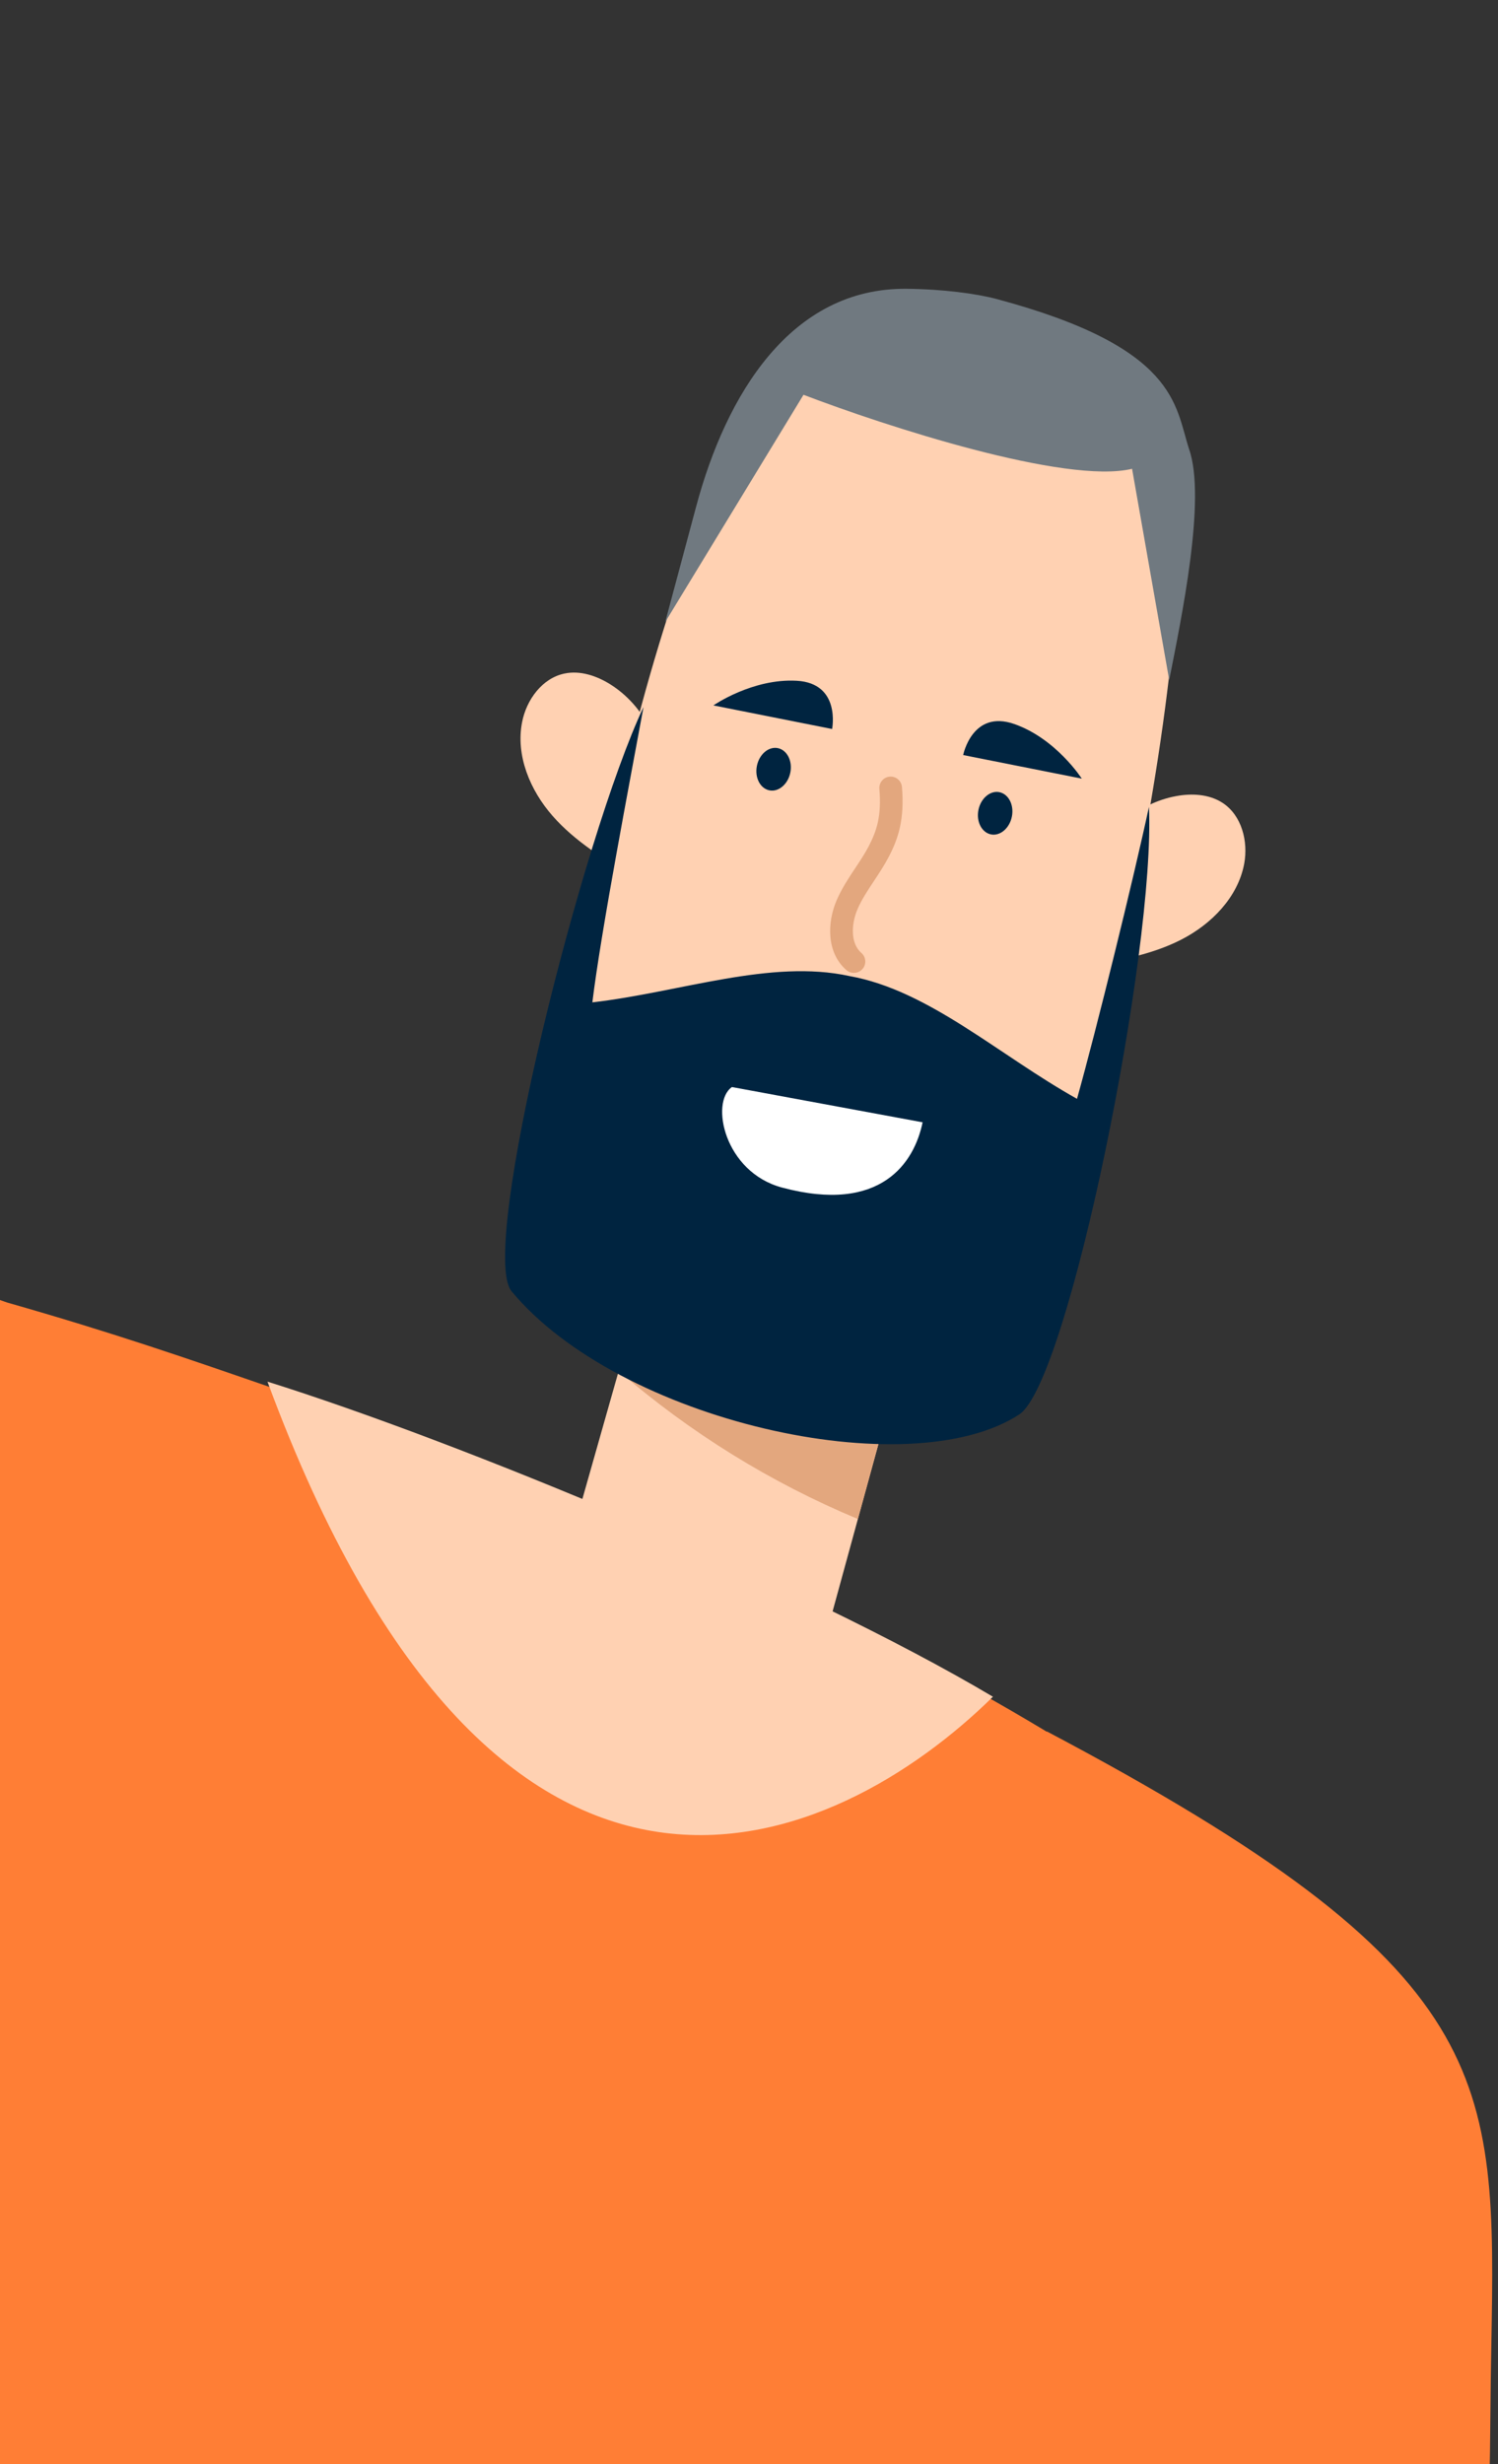<svg width="90" height="148" viewBox="0 0 90 148" fill="none" xmlns="http://www.w3.org/2000/svg">
    <rect x="0" y="0" width="90" height="148" fill="#333333" stroke="none"/>
    <g clip-path="url(#clip0_197_5539)" transform="rotate(15), translate(-15 0)">
        <path fill-rule="evenodd" clip-rule="evenodd"
            d="M12.419 163.435C11.976 193.617 12.755 217.695 13.826 248.453V248.457L130.861 254.897C130.724 232.945 130.978 213.648 131.216 195.539L131.216 195.533C131.297 189.378 131.376 183.361 131.437 177.423C135.955 177.67 141.025 177.88 146.572 178.008C145.755 154.506 144.698 138.648 139.075 117.093C138.695 115.635 138.349 114.25 138.02 112.932C134.092 97.19 132.548 91.002 102.675 84.174L102.676 84.195C90.903 80.78 74.129 77.831 53.867 76.392L52.831 76.319C46.694 75.881 42.251 75.565 35.646 75.457C26.302 74.708 16.358 75.119 11.1 95.274C7.206 110.2 6.116 120.417 4.73 133.413C3.882 141.359 2.923 150.343 1.146 162.076C5.312 162.763 9.022 163.185 12.419 163.435Z"
            fill="#FF7E35" />
        <path
            d="M52 75.999C64 76.499 86.2 79.4 99 82.999C92.333 94.333 75.2 108.8 52 75.999Z"
            fill="#FFD1B2" />
        <path
            d="M65.541 35.014C65.015 32.784 63.25 30.892 61.063 30.215C60.135 29.931 59.095 29.861 58.228 30.3C57.008 30.915 56.429 32.411 56.525 33.776C56.663 35.818 58.052 37.609 59.751 38.744C61.451 39.878 63.45 40.462 65.41 41.024L65.541 35.014Z"
            fill="#FFD1B2" />
        <path d="M72.723 35.576L71.99 85.355L88.337 86.039L88.618 35.576H72.723Z"
            fill="#FFD1B2" />
        <path
            d="M88.615 35.576H72.72L72.218 69.917C77.305 72.389 82.795 74.039 88.4 74.788L88.619 35.576H88.615Z"
            fill="#E3A77E" />
        <path
            d="M91.885 33.301C92.08 31.017 93.558 28.887 95.621 27.903C96.496 27.484 97.52 27.268 98.441 27.572C99.738 28.003 100.524 29.399 100.632 30.764C100.789 32.805 99.673 34.778 98.157 36.147C96.642 37.516 94.747 38.385 92.886 39.227L91.889 33.301H91.885Z"
            fill="#FFD1B2" />
        <path
            d="M90.391 8.442C85.235 2.206 71.216 1.748 65.696 9.304C61.648 21.712 62.531 53.161 68.186 60.39C73.342 66.976 88.365 66.826 92.635 59.486C97.016 51.953 94.531 18.036 90.391 8.438V8.442Z"
            fill="#FFD1B2" />
        <path
            d="M67.367 29.832L74.622 29.355C74.622 29.355 74.438 26.564 71.825 27.106C69.213 27.648 67.367 29.832 67.367 29.832Z"
            fill="#002440" />
        <path
            d="M89.887 28.352L82.633 28.828C82.633 28.828 82.448 26.037 85.111 26.233C87.773 26.429 89.887 28.355 89.887 28.355V28.352Z"
            fill="#002440" />
        <path
            d="M70.831 32.666C70.877 33.378 71.371 33.924 71.936 33.889C72.499 33.855 72.921 33.243 72.875 32.532C72.829 31.821 72.335 31.275 71.77 31.309C71.207 31.344 70.784 31.955 70.831 32.666Z"
            fill="#002440" />
        <path
            d="M84.373 31.777C84.419 32.488 84.913 33.034 85.478 33C86.041 32.965 86.463 32.354 86.417 31.642C86.371 30.931 85.876 30.385 85.312 30.419C84.749 30.454 84.326 31.066 84.373 31.777Z"
            fill="#002440" />
        <path
            d="M94.22 28.938C94.442 33.295 94.634 42.7 94.584 47.003C89.386 45.691 84.302 43.008 79.472 43.419C74.635 43.642 69.939 46.968 64.959 48.944C64.353 44.68 63.685 35.364 63.336 31.015C61.809 39.478 62.189 65.136 64.76 66.959C73.016 72.815 90.855 72.107 96.138 66.213C98.493 63.583 96.832 37.129 94.216 28.935L94.22 28.938Z"
            fill="#002440" />
        <path
            d="M79.5 43.192C79.401 43.192 79.301 43.169 79.205 43.123C77.766 42.427 77.337 40.662 77.548 39.22C77.659 38.466 77.893 37.763 78.123 37.082C78.292 36.582 78.449 36.109 78.561 35.629C78.806 34.541 78.841 33.61 78.296 32.095C78.169 31.741 78.353 31.349 78.706 31.222C79.059 31.095 79.451 31.28 79.577 31.634C80.229 33.449 80.176 34.664 79.888 35.929C79.765 36.478 79.585 37.009 79.416 37.517C79.197 38.166 78.99 38.785 78.898 39.416C78.764 40.331 78.99 41.5 79.803 41.892C80.141 42.058 80.283 42.465 80.118 42.804C79.999 43.046 79.757 43.188 79.504 43.188L79.5 43.192Z"
            fill="#E3A77E" />
        <path
            d="M85.988 50.766L74.376 51.685C73.334 52.91 75.255 56.738 78.842 56.738C85.015 56.738 86.136 53.216 85.988 50.766Z"
            fill="white" />
        <path
            d="M67.767 10.41L63.274 25.748V18.562C63.274 11.591 65.366 4.38 72.12 2.652C74.243 2.109 76.242 1.85 77.502 1.85C88.734 1.85 89.483 5.246 90.98 7.556C92.778 10.165 93.175 17.606 93.425 21.275L87.985 9.595C84.391 11.551 73.009 10.953 67.767 10.41Z"
            fill="#707980" />
    </g>
    <defs>
        <clipPath id="clip0_197_5539">
            <rect width="148" height="148" fill="white" />
        </clipPath>
    </defs>
</svg>

